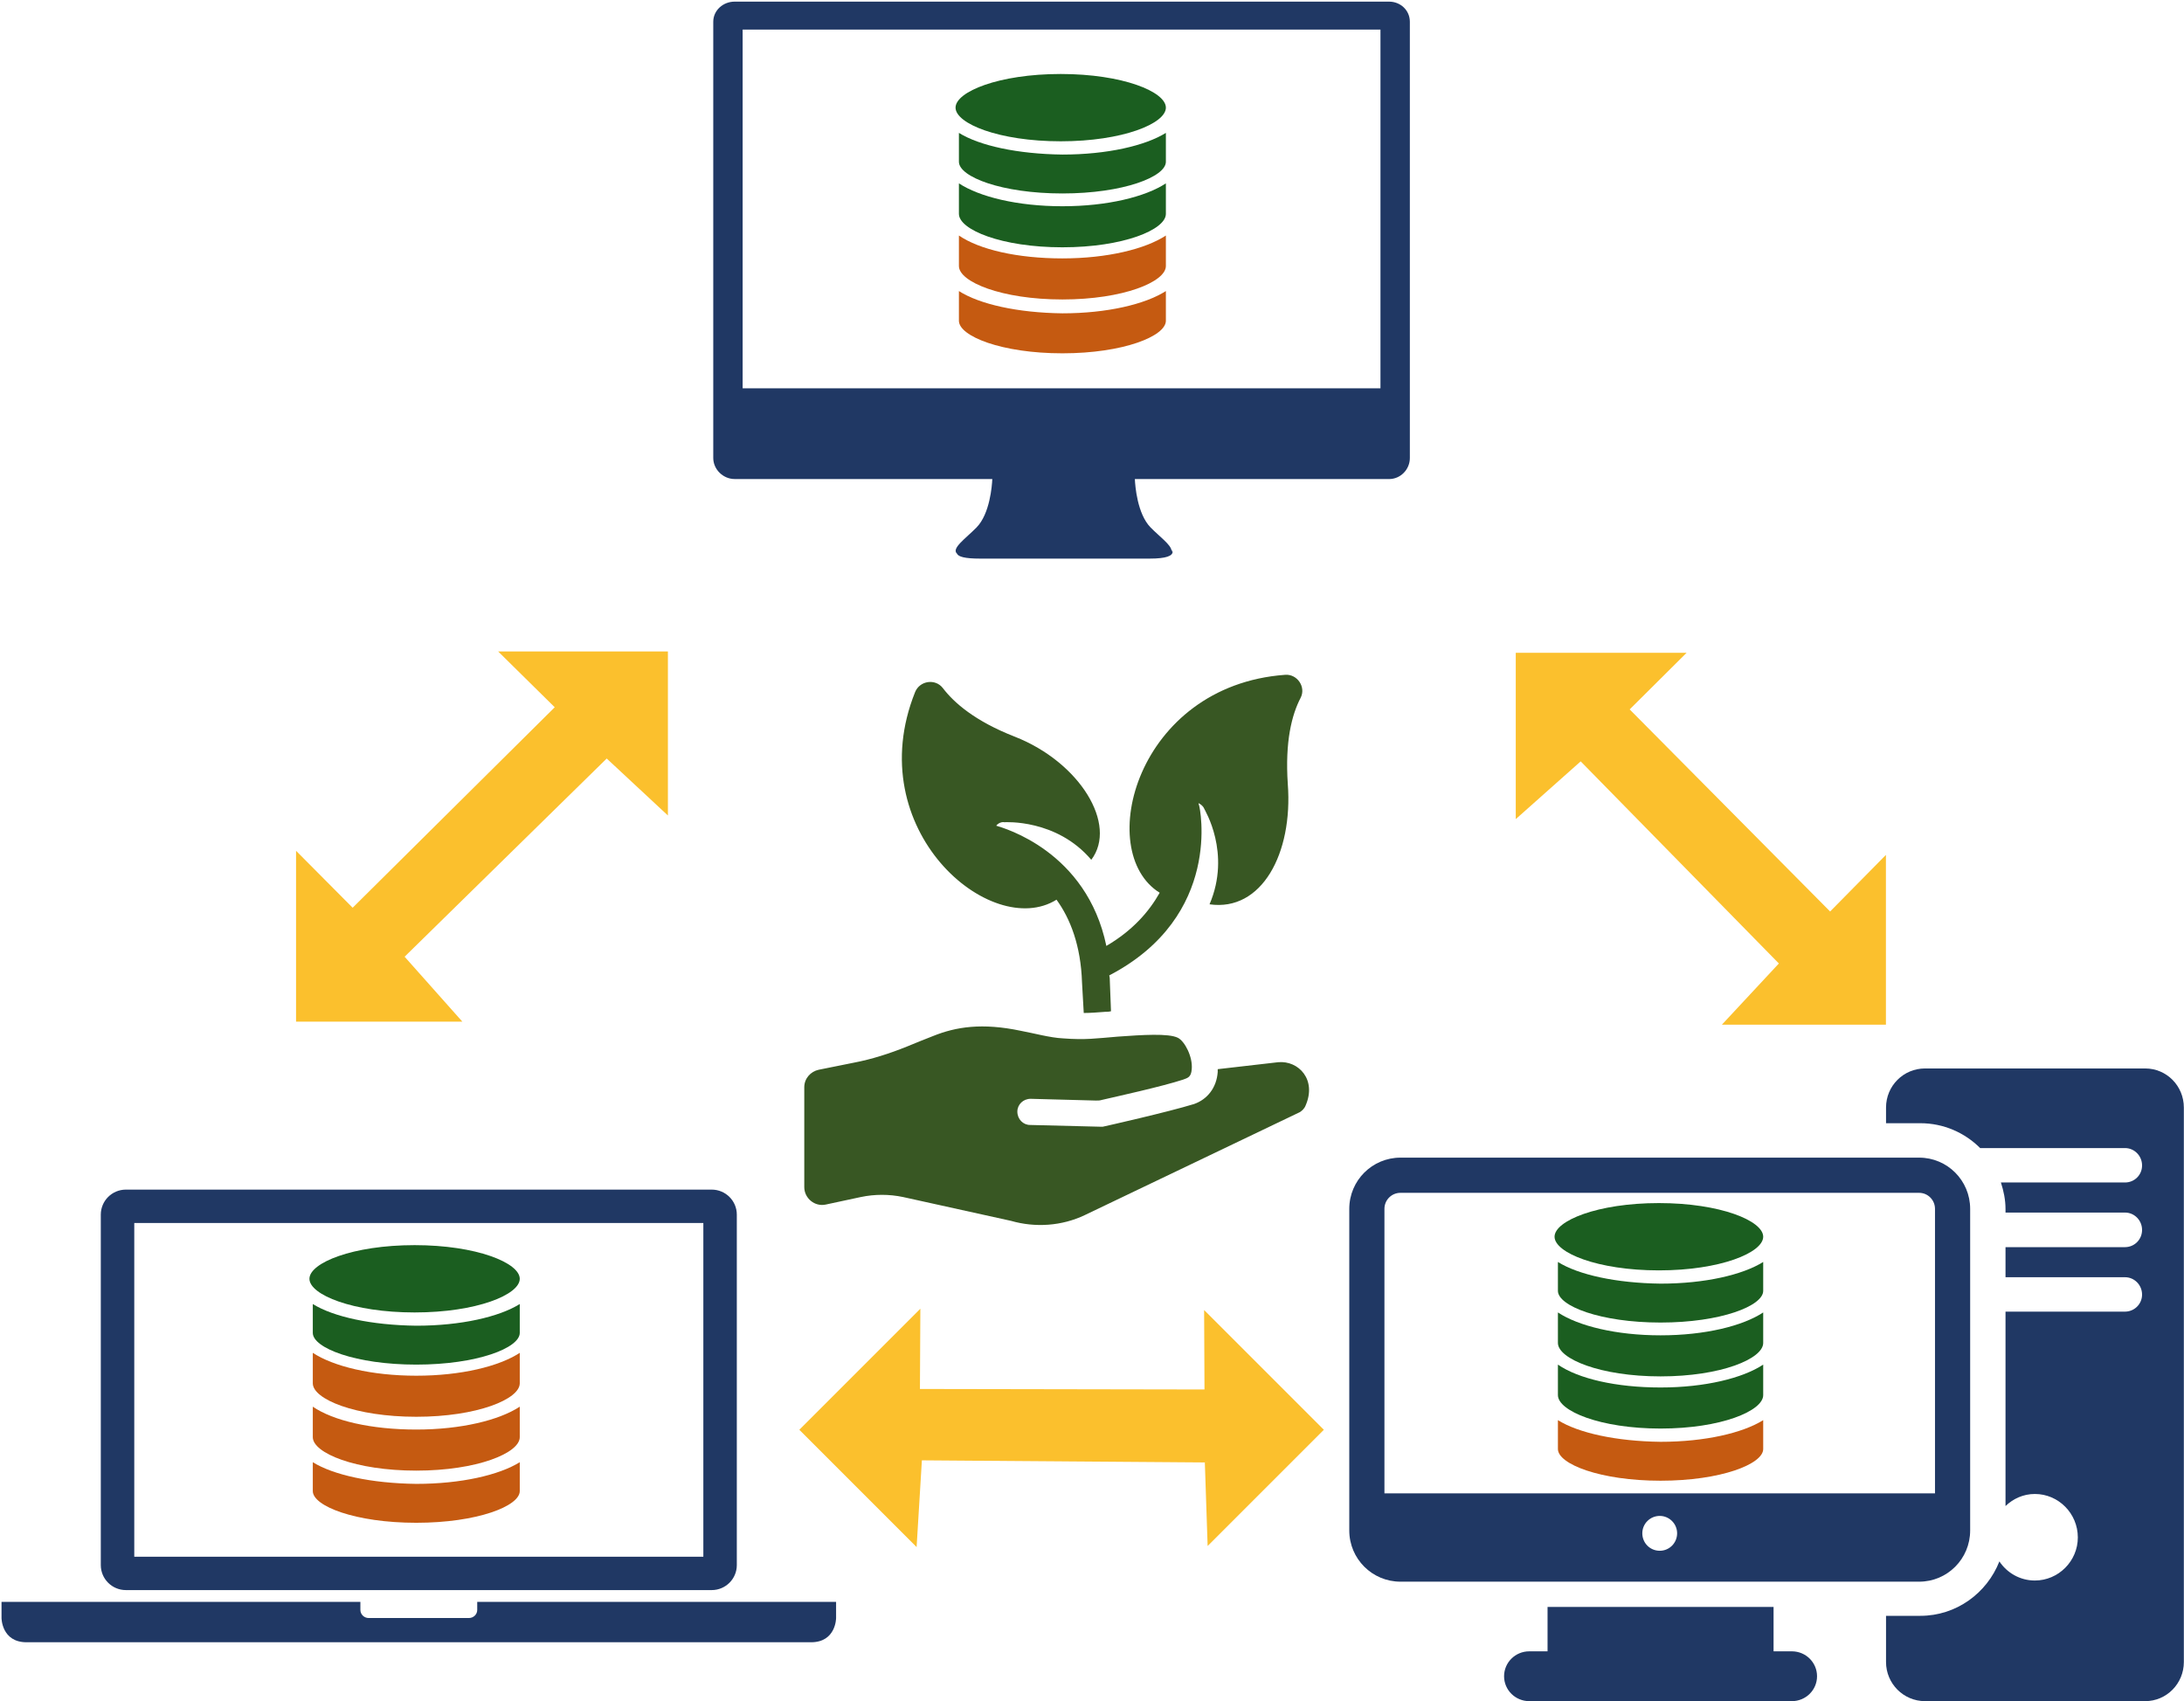 <svg width="1298" height="1011" xmlns="http://www.w3.org/2000/svg" xmlns:xlink="http://www.w3.org/1999/xlink" xml:space="preserve" overflow="hidden"><defs><clipPath id="clip0"><rect x="1" y="122" width="1298" height="1011"/></clipPath></defs><g clip-path="url(#clip0)" transform="translate(-1 -122)"><path d="M628.904 656.671C637.173 668.007 643.374 684.152 644.063 705.794L645.097 724C649.231 724 653.365 723.657 657.844 723.313 658.878 723.313 659.911 723.313 661.289 722.97L660.6 705.107C660.6 704.076 660.6 703.045 660.256 701.671 728.126 666.289 714.001 601.364 713.656 600.677 713.656 600.334 713.312 599.99 713.312 599.303 714.69 599.99 716.068 601.021 716.757 602.738 716.757 603.082 732.95 628.845 719.858 659.419 750.865 663.884 769.469 629.189 766.369 587.967 764.646 562.547 768.78 546.745 773.948 536.782 777.393 530.256 771.881 522.355 764.646 523.042 676.448 529.569 650.954 628.158 690.229 652.548 684.028 663.541 674.381 674.877 658.533 684.152 646.819 627.815 597.553 614.074 593.074 612.7 594.108 611.326 596.175 610.295 597.897 610.639 598.242 610.639 628.904 608.578 649.576 632.968 665.423 612.013 642.685 574.913 604.099 559.798 580.327 550.523 567.924 539.531 561.378 530.943 556.899 525.103 547.597 526.477 544.841 533.347 512.112 615.105 589.973 681.06 628.904 656.671Z" fill="#385723" fill-rule="evenodd"/><path d="M760.751 753.248 724.717 757.393C724.717 758.084 724.717 758.429 724.717 759.12 724.031 768.445 718.54 775.352 710.647 778.115 694.861 782.951 658.14 791.239 656.424 791.585 655.738 791.585 655.395 791.585 654.708 791.585 654.708 791.585 654.708 791.585 654.708 791.585L613.184 790.549C609.065 790.549 605.634 787.095 605.634 782.605 605.634 778.461 609.065 775.007 613.527 775.007L652.306 776.043C653.679 776.043 654.708 776.043 655.738 775.698 664.661 773.626 691.429 767.754 704.126 763.61 706.872 762.574 708.931 762.228 709.274 757.393 709.961 750.14 705.156 740.815 701.038 738.743 695.547 735.98 679.761 737.016 665.347 738.052 652.649 739.088 646.129 740.124 632.745 739.088 625.195 738.743 615.243 735.98 607.693 734.598 584.7 729.763 569.257 732.181 555.529 737.707 550.381 739.779 544.891 741.851 540.086 743.923 529.791 748.068 519.152 751.522 508.17 753.594L487.58 757.738C482.775 758.774 479 762.919 479 768.1L479 827.504C479 834.066 485.177 839.247 491.698 837.865L512.632 833.375C520.868 831.648 529.448 831.648 537.684 833.375L601.859 847.536C616.272 851.68 632.058 850.644 645.786 844.082L772.763 783.296C774.479 782.605 776.194 780.878 776.881 779.152 783.744 763.61 772.763 752.212 760.751 753.248Z" fill="#385723" fill-rule="evenodd"/><path d="M1121.85 730.953 1024.36 730.953 1058.22 694.585 940.436 574.472 901.852 608.785 901.852 509.953 1003.38 509.953 969.547 543.587 1088.68 663.688 1121.85 630.056Z" fill="#FBC02D" fill-rule="evenodd"/><path d="M826.565 122.97 635.338 122.97 628.818 122.97 437.586 122.97C430.775 122.97 424.906 128.139 424.906 134.938L424.906 370.188 424.906 371.007 424.906 392.807 424.906 394.17C424.906 400.969 430.773 406.682 437.586 406.682L590.75 406.682C590.571 410.577 589.349 427.352 581.357 435.484 575.063 441.894 566.306 447.898 569.729 450.982 570.557 452.876 574.481 453.97 583.412 453.97 603.11 453.97 624.446 453.97 632.256 453.97 634.228 453.97 635.339 453.97 635.339 453.97 643.144 453.97 664.488 453.97 684.178 453.97 694.349 453.97 697.902 452.306 697.938 449.827L697.589 449.827 697.589 449.01 697.231 449.01C696.775 445.661 689.992 440.712 684.854 435.501 676.862 427.368 675.648 410.601 675.471 406.699L826.573 406.699C833.389 406.699 838.907 400.986 838.907 394.187L838.907 392.815 838.907 371.023 838.907 370.196 838.907 134.948C838.907 128.139 833.376 122.97 826.565 122.97ZM821.441 352.776 442.367 352.776 442.367 139.572 821.441 139.572 821.441 352.776 821.449 352.776 821.441 352.776Z" fill="#203864" fill-rule="evenodd"/><path d="M631.408 205.97C668.176 205.97 693.906 195.442 693.906 185.969 693.906 176.497 668.174 165.97 631.408 165.97 594.641 165.97 568.906 176.495 568.906 185.969 568.906 195.44 594.643 205.97 631.408 205.97Z" fill="#1B5E20" fill-rule="evenodd"/><path d="M570.906 200.971 570.906 218.146C570.906 227.061 596.232 236.971 632.399 236.971 668.58 236.971 693.906 227.063 693.906 218.146L693.906 200.971C681.693 208.57 659.083 213.852 632.399 213.852 605.727 213.522 583.111 208.568 570.906 200.971Z" fill="#1B5E20" fill-rule="evenodd"/><path d="M570.906 230.97 570.906 249.097C570.906 258.509 596.232 268.971 632.399 268.971 668.58 268.971 693.906 258.514 693.906 249.097L693.906 230.97C681.693 238.987 659.083 244.568 632.399 244.568 605.727 244.568 583.111 238.985 570.906 230.97Z" fill="#1B5E20" fill-rule="evenodd"/><path d="M570.906 261.97 570.906 280.098C570.906 289.506 596.232 299.971 632.399 299.971 668.58 299.971 693.906 289.511 693.906 280.098L693.906 261.97C681.693 269.989 659.083 275.566 632.399 275.566 605.727 275.568 583.111 270.339 570.906 261.97Z" fill="#C55A11" fill-rule="evenodd"/><path d="M570.906 294.97 570.906 312.621C570.906 321.787 596.232 331.97 632.399 331.97 668.58 331.97 693.906 321.79 693.906 312.621L693.906 294.97C681.693 302.778 659.083 308.208 632.399 308.208 605.727 307.875 583.111 302.777 570.906 294.97Z" fill="#C55A11" fill-rule="evenodd"/><path d="M284.627 1073.97 284.627 1078.77C284.627 1081.42 282.408 1083.57 279.667 1083.57L220.147 1083.57C217.402 1083.57 215.187 1081.42 215.187 1078.77L215.187 1073.97 1.907 1073.97 1.907 1083.57C1.907 1083.57 1.907 1097.97 16.787 1097.97L483.027 1097.97C497.907 1097.97 497.907 1083.57 497.907 1083.57L497.907 1073.97 284.627 1073.97Z" fill="#203864" fill-rule="evenodd"/><path d="M423.986 828.971 75.827 828.971C67.579 828.971 60.906 835.63 60.906 843.846L60.906 848.802 60.906 1052.1C60.906 1060.31 67.579 1066.97 75.827 1066.97L80.801 1066.97 419.012 1066.97 423.986 1066.97C432.224 1066.97 438.907 1060.31 438.907 1052.1L438.907 848.802 438.907 843.846C438.907 835.63 432.229 828.971 423.986 828.971ZM419.012 1047.14 80.801 1047.14 80.801 848.802 419.012 848.802 419.012 1047.14Z" fill="#203864" fill-rule="evenodd"/><path d="M247.408 901.97C284.176 901.97 309.906 891.442 309.906 881.969 309.906 872.499 284.174 861.97 247.408 861.97 210.641 861.97 184.906 872.497 184.906 881.969 184.906 891.44 210.643 901.97 247.408 901.97Z" fill="#1B5E20" fill-rule="evenodd"/><path d="M186.906 896.971 186.906 914.146C186.906 923.059 212.232 932.971 248.399 932.971 284.58 932.971 309.906 923.061 309.906 914.146L309.906 896.971C297.693 904.57 275.083 909.851 248.399 909.851 221.727 909.522 199.111 904.57 186.906 896.971Z" fill="#1B5E20" fill-rule="evenodd"/><path d="M186.906 925.971 186.906 944.097C186.906 953.509 212.232 963.971 248.399 963.971 284.58 963.971 309.906 953.514 309.906 944.097L309.906 925.971C297.693 933.987 275.083 939.566 248.399 939.566 221.727 939.566 199.111 933.985 186.906 925.971Z" fill="#C55A11" fill-rule="evenodd"/><path d="M186.906 957.971 186.906 976.097C186.906 985.506 212.232 995.971 248.399 995.971 284.58 995.971 309.906 985.512 309.906 976.097L309.906 957.971C297.693 965.989 275.083 971.565 248.399 971.565 221.727 971.566 199.111 966.339 186.906 957.971Z" fill="#C55A11" fill-rule="evenodd"/><path d="M186.906 990.971 186.906 1008.14C186.906 1017.06 212.232 1026.97 248.399 1026.97 284.58 1026.97 309.906 1017.07 309.906 1008.14L309.906 990.971C297.693 998.568 275.083 1003.85 248.399 1003.85 221.727 1003.53 199.111 998.567 186.906 990.971Z" fill="#C55A11" fill-rule="evenodd"/><path d="M920.745 1076.97 920.745 1103.36 909.866 1103.36C901.602 1103.36 894.906 1109.99 894.906 1118.17 894.906 1126.35 901.602 1132.97 909.866 1132.97L1065.95 1132.97C1074.22 1132.97 1080.91 1126.35 1080.91 1118.17 1080.91 1109.98 1074.22 1103.36 1065.95 1103.36L1055.07 1103.36 1055.07 1076.97 920.745 1076.97Z" fill="#203864" fill-rule="evenodd"/><path d="M1210.36 1061.28C1201.55 1061.28 1193.82 1056.75 1189.28 1049.92 1181.86 1068.81 1163.66 1082.26 1142.32 1082.26L1121.91 1082.26 1121.91 1109.73C1121.91 1122.54 1132.27 1132.97 1145.09 1132.97L1275.93 1132.97C1288.65 1132.97 1298.91 1122.54 1298.91 1109.73L1298.91 780.213C1298.91 767.301 1288.65 756.97 1275.93 756.97L1145.09 756.97C1132.27 756.97 1121.91 767.301 1121.91 780.213L1121.91 789.51 1142.32 789.51C1156.17 789.51 1168.71 795.165 1177.85 804.282L1263.92 804.282C1269.56 804.282 1274.08 808.931 1274.08 814.611 1274.08 820.294 1269.56 824.735 1263.92 824.735L1190.18 824.735C1191.81 829.74 1192.92 834.988 1192.92 840.54L1192.92 842.606 1263.92 842.606C1269.56 842.606 1274.08 847.255 1274.08 852.937 1274.08 858.618 1269.56 863.163 1263.92 863.163L1192.92 863.163 1192.92 881.034 1263.92 881.034C1269.56 881.034 1274.08 885.683 1274.08 891.363 1274.08 896.942 1269.56 901.487 1263.92 901.487L1192.92 901.487 1192.92 1017.02C1197.47 1012.65 1203.51 1009.85 1210.36 1009.85 1224.41 1009.85 1235.9 1021.42 1235.9 1035.67 1235.9 1049.72 1224.41 1061.28 1210.36 1061.28Z" fill="#203864" fill-rule="evenodd"/><path d="M833.32 1061.97 1141.59 1061.97C1158.35 1061.97 1171.91 1048.41 1171.91 1031.53L1171.91 840.409C1171.91 823.532 1158.35 809.97 1141.59 809.97L833.32 809.97C816.561 809.97 802.907 823.534 802.907 840.409L802.907 1031.53C802.907 1048.41 816.561 1061.97 833.32 1061.97ZM987.44 1043.6C981.651 1043.6 977.061 1039 977.061 1033.21 977.061 1027.55 981.65 1022.89 987.44 1022.89 993.089 1022.89 997.75 1027.55 997.75 1033.21 997.75 1039 993.089 1043.6 987.44 1043.6ZM823.802 840.409C823.802 835.129 828.045 830.886 833.32 830.886L1141.59 830.886C1146.76 830.886 1151.01 835.131 1151.01 840.409L1151.01 1009.48 823.802 1009.48 823.802 840.409Z" fill="#203864" fill-rule="evenodd"/><path d="M986.909 876.97C1023.38 876.97 1048.91 866.442 1048.91 856.969 1048.91 847.498 1023.38 836.97 986.909 836.97 950.436 836.97 924.907 847.497 924.907 856.969 924.907 866.44 950.438 876.97 986.909 876.97Z" fill="#1B5E20" fill-rule="evenodd"/><path d="M926.907 871.971 926.907 889.146C926.907 898.059 952.029 907.971 987.902 907.971 1023.79 907.971 1048.91 898.061 1048.91 889.146L1048.91 871.971C1036.79 879.57 1014.37 884.851 987.902 884.851 961.446 884.522 939.015 879.57 926.907 871.971Z" fill="#1B5E20" fill-rule="evenodd"/><path d="M926.907 901.97 926.907 920.097C926.907 929.509 952.029 939.971 987.902 939.971 1023.79 939.971 1048.91 929.514 1048.91 920.097L1048.91 901.97C1036.79 909.987 1014.37 915.566 987.902 915.566 961.446 915.566 939.015 909.985 926.907 901.97Z" fill="#1B5E20" fill-rule="evenodd"/><path d="M926.907 932.97 926.907 951.097C926.907 960.506 952.029 970.971 987.902 970.971 1023.79 970.971 1048.91 960.513 1048.91 951.097L1048.91 932.97C1036.79 940.989 1014.37 946.565 987.902 946.565 961.446 946.566 939.015 941.339 926.907 932.97Z" fill="#1B5E20" fill-rule="evenodd"/><path d="M926.907 965.971 926.907 983.144C926.907 992.063 952.029 1001.97 987.902 1001.97 1023.79 1001.97 1048.91 992.067 1048.91 983.144L1048.91 965.971C1036.79 973.568 1014.37 978.851 987.902 978.851 961.446 978.527 939.015 973.567 926.907 965.971Z" fill="#C55A11" fill-rule="evenodd"/><path d="M397.953 509.148 397.953 606.637 361.585 572.781 241.472 690.565 275.784 729.148 176.953 729.148 176.953 627.616 210.587 661.454 330.688 542.316 297.056 509.148Z" fill="#FBC02D" fill-rule="evenodd"/><path d="M787.797 971.691 718.726 1040.76 717.063 991.124 548.897 989.859 545.761 1041.4 476.056 971.691 547.992 899.755 547.74 947.451 716.856 947.748 716.635 900.528Z" fill="#FBC02D" fill-rule="evenodd"/></g></svg>